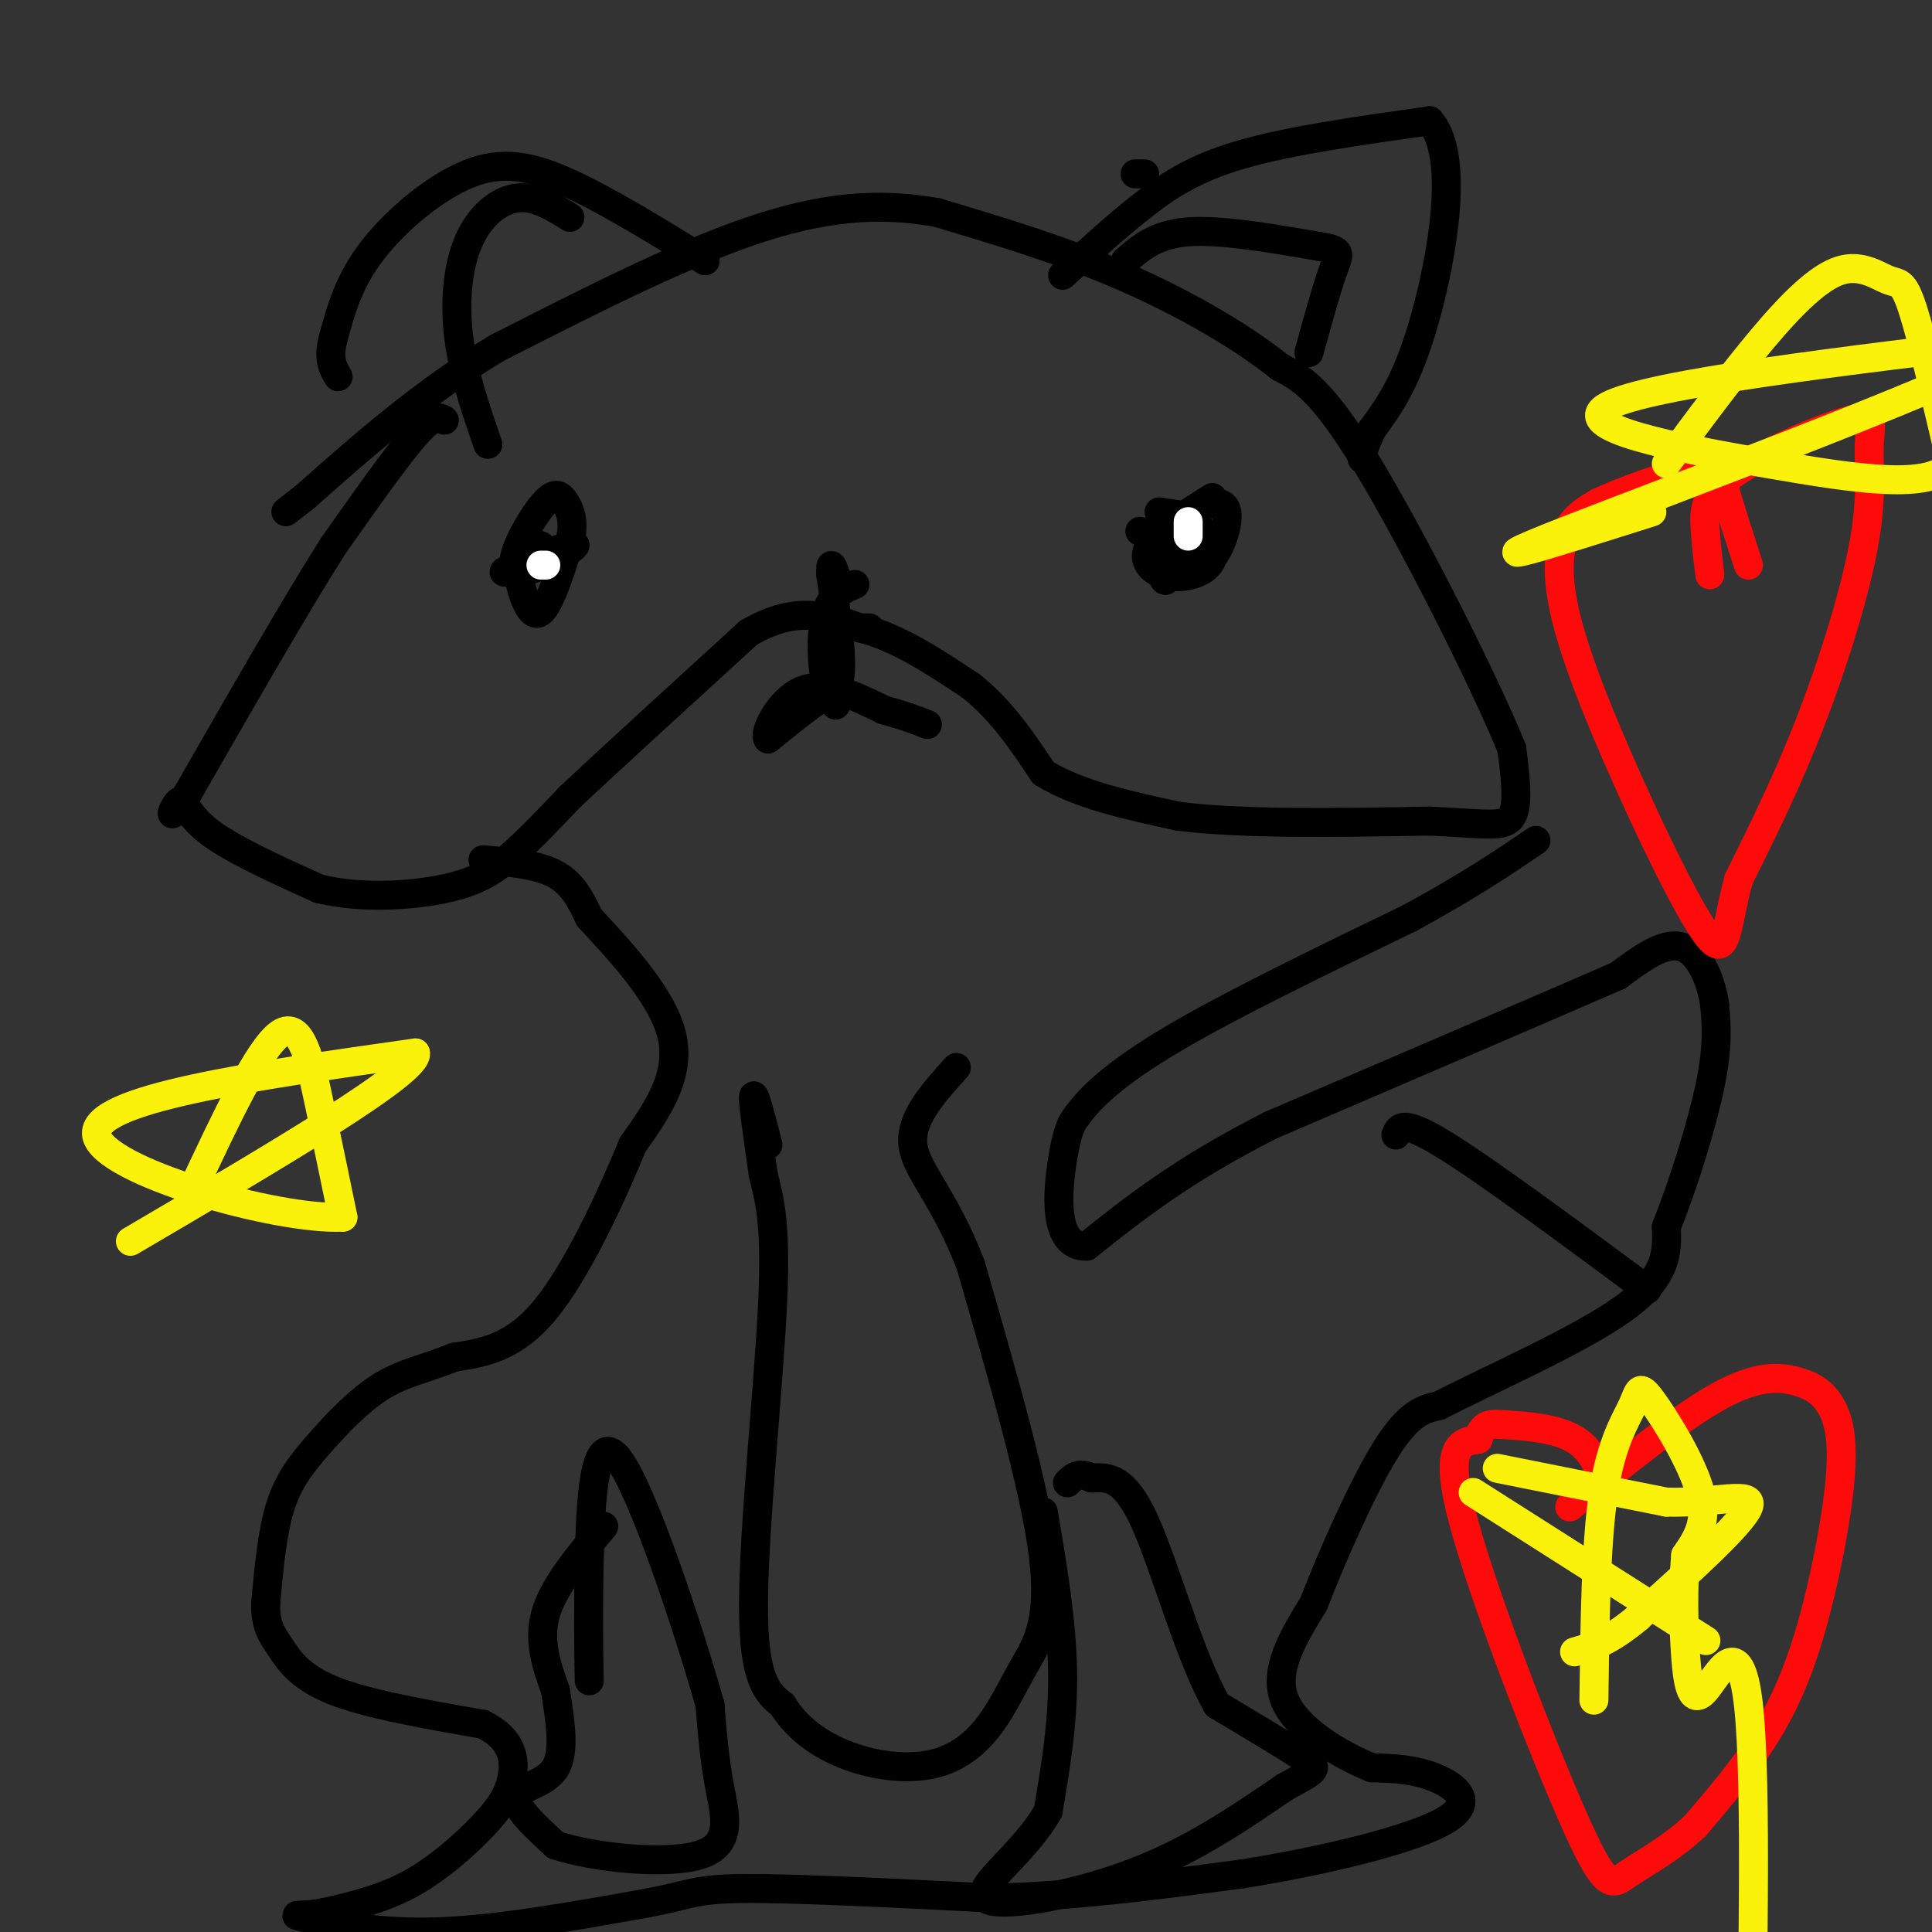 <svg viewBox='0 0 400 400' version='1.1' xmlns='http://www.w3.org/2000/svg' xmlns:xlink='http://www.w3.org/1999/xlink'><rect x="0" y="0" width="400" height="400" fill="#333333" stroke="none"/><g fill='none' stroke='#000000' stroke-width='6' stroke-linecap='round' stroke-linejoin='round'><path d='M237,36c0.000,0.000 -2.000,0.000 -2,0'/><path d='M92,87c-1.083,-0.667 -2.167,-1.333 -6,3c-3.833,4.333 -10.417,13.667 -17,23'/><path d='M69,113c-7.833,12.333 -18.917,31.667 -30,51'/><path d='M39,164c-5.179,8.131 -3.125,2.958 -2,2c1.125,-0.958 1.321,2.298 6,6c4.679,3.702 13.839,7.851 23,12'/><path d='M66,184c8.750,2.131 19.125,1.458 26,0c6.875,-1.458 10.250,-3.702 14,-7c3.750,-3.298 7.875,-7.649 12,-12'/><path d='M118,165c8.167,-7.667 22.583,-20.833 37,-34'/><path d='M155,131c10.000,-5.833 16.500,-3.417 23,-1'/><path d='M178,130c7.667,1.833 15.333,6.917 23,12'/><path d='M201,142c6.333,5.000 10.667,11.500 15,18'/><path d='M216,160c7.167,4.500 17.583,6.750 28,9'/><path d='M244,169c13.333,1.667 32.667,1.333 52,1'/><path d='M296,170c11.867,0.556 15.533,1.444 17,-1c1.467,-2.444 0.733,-8.222 0,-14'/><path d='M313,155c-5.867,-14.400 -20.533,-43.400 -30,-59c-9.467,-15.600 -13.733,-17.800 -18,-20'/><path d='M265,76c-8.444,-6.756 -20.556,-13.644 -33,-19c-12.444,-5.356 -25.222,-9.178 -38,-13'/><path d='M194,44c-12.267,-2.200 -23.933,-1.200 -39,4c-15.067,5.200 -33.533,14.600 -52,24'/><path d='M103,72c-15.333,9.167 -27.667,20.083 -40,31'/><path d='M63,103c-6.667,5.167 -3.333,2.583 0,0'/><path d='M220,57c5.289,-4.844 10.578,-9.689 16,-14c5.422,-4.311 10.978,-8.089 21,-11c10.022,-2.911 24.511,-4.956 39,-7'/><path d='M296,25c6.333,7.000 2.667,28.000 -1,41c-3.667,13.000 -7.333,18.000 -11,23'/><path d='M284,89c-2.167,4.833 -2.083,5.417 -2,6'/><path d='M233,54c3.167,-2.750 6.333,-5.500 13,-6c6.667,-0.500 16.833,1.250 27,3'/><path d='M273,51c5.089,0.822 4.311,1.378 3,5c-1.311,3.622 -3.156,10.311 -5,17'/><path d='M146,54c-10.006,-6.167 -20.012,-12.333 -28,-16c-7.988,-3.667 -13.958,-4.833 -21,-2c-7.042,2.833 -15.155,9.667 -20,16c-4.845,6.333 -6.423,12.167 -8,18'/><path d='M69,70c-1.167,4.333 -0.083,6.167 1,8'/><path d='M101,92c-2.530,-7.327 -5.060,-14.655 -6,-22c-0.940,-7.345 -0.292,-14.708 2,-20c2.292,-5.292 6.226,-8.512 10,-9c3.774,-0.488 7.387,1.756 11,4'/><path d='M180,130c0.000,0.000 -2.000,0.000 -2,0'/><path d='M177,121c-2.435,1.012 -4.869,2.024 -6,6c-1.131,3.976 -0.958,10.917 0,14c0.958,3.083 2.702,2.310 3,-2c0.298,-4.310 -0.851,-12.155 -2,-20'/><path d='M172,119c-0.167,-3.333 0.417,-1.667 1,0'/><path d='M173,146c0.167,-1.583 0.333,-3.167 -2,-2c-2.333,1.167 -7.167,5.083 -12,9'/><path d='M159,153c-1.067,-1.000 2.267,-8.000 7,-10c4.733,-2.000 10.867,1.000 17,4'/><path d='M183,147c4.333,1.167 6.667,2.083 9,3'/><path d='M100,178c5.667,0.500 11.333,1.000 15,3c3.667,2.000 5.333,5.500 7,9'/><path d='M122,190c5.222,5.711 14.778,15.489 17,24c2.222,8.511 -2.889,15.756 -8,23'/><path d='M131,237c-4.400,10.689 -11.400,25.911 -18,34c-6.600,8.089 -12.800,9.044 -19,10'/><path d='M94,281c-5.667,2.322 -10.333,3.128 -15,6c-4.667,2.872 -9.333,7.812 -13,12c-3.667,4.188 -6.333,7.625 -8,13c-1.667,5.375 -2.333,12.687 -3,20'/><path d='M55,332c-0.071,4.679 1.250,6.375 3,9c1.750,2.625 3.929,6.179 11,9c7.071,2.821 19.036,4.911 31,7'/><path d='M100,357c6.337,3.140 6.678,7.491 6,11c-0.678,3.509 -2.375,6.175 -6,10c-3.625,3.825 -9.179,8.807 -15,12c-5.821,3.193 -11.911,4.596 -18,6'/><path d='M67,396c-4.702,0.905 -7.458,0.167 -4,1c3.458,0.833 13.131,3.238 26,3c12.869,-0.238 28.935,-3.119 45,-6'/><path d='M134,394c9.133,-1.689 9.467,-2.911 20,-3c10.533,-0.089 31.267,0.956 52,2'/><path d='M206,393c17.167,-0.500 34.083,-2.750 51,-5'/><path d='M257,388c17.357,-2.750 35.250,-7.125 42,-11c6.750,-3.875 2.357,-7.250 -2,-9c-4.357,-1.750 -8.679,-1.875 -13,-2'/><path d='M284,366c-6.289,-2.533 -15.511,-7.867 -18,-14c-2.489,-6.133 1.756,-13.067 6,-20'/><path d='M272,332c3.778,-9.822 10.222,-24.378 15,-32c4.778,-7.622 7.889,-8.311 11,-9'/><path d='M298,291c9.756,-5.089 28.644,-13.311 38,-20c9.356,-6.689 9.178,-11.844 9,-17'/><path d='M345,254c3.356,-8.333 7.244,-20.667 9,-29c1.756,-8.333 1.378,-12.667 1,-17'/><path d='M355,208c-0.822,-5.578 -3.378,-11.022 -7,-12c-3.622,-0.978 -8.311,2.511 -13,6'/><path d='M335,202c-14.167,6.167 -43.083,18.583 -72,31'/><path d='M263,233c-18.333,9.333 -28.167,17.167 -38,25'/><path d='M225,258c-7.156,0.289 -6.044,-11.489 -5,-18c1.044,-6.511 2.022,-7.756 3,-9'/><path d='M223,231c2.733,-3.844 8.067,-8.956 20,-16c11.933,-7.044 30.467,-16.022 49,-25'/><path d='M292,190c12.500,-6.833 19.250,-11.417 26,-16'/><path d='M289,235c0.667,-1.667 1.333,-3.333 10,2c8.667,5.333 25.333,17.667 42,30'/><path d='M159,237c-1.417,-5.500 -2.833,-11.000 -3,-10c-0.167,1.000 0.917,8.500 2,16'/><path d='M158,243c1.071,4.857 2.750,9.000 2,26c-0.750,17.000 -3.929,46.857 -4,63c-0.071,16.143 2.964,18.571 6,21'/><path d='M162,353c3.450,5.589 9.076,9.062 15,11c5.924,1.938 12.145,2.343 17,1c4.855,-1.343 8.342,-4.432 11,-8c2.658,-3.568 4.485,-7.614 7,-12c2.515,-4.386 5.719,-9.110 4,-23c-1.719,-13.890 -8.359,-36.945 -15,-60'/><path d='M201,262c-5.400,-14.178 -11.400,-19.622 -12,-25c-0.600,-5.378 4.200,-10.689 9,-16'/><path d='M216,313c1.917,11.333 3.833,22.667 4,33c0.167,10.333 -1.417,19.667 -3,29'/><path d='M217,375c-4.810,8.643 -15.333,15.750 -13,18c2.333,2.250 17.524,-0.357 30,-5c12.476,-4.643 22.238,-11.321 32,-18'/><path d='M266,370c6.667,-3.644 7.333,-3.756 4,-6c-3.333,-2.244 -10.667,-6.622 -18,-11'/><path d='M252,353c-5.644,-9.756 -10.756,-28.644 -15,-38c-4.244,-9.356 -7.622,-9.178 -11,-9'/><path d='M226,306c-2.667,-1.333 -3.833,-0.167 -5,1'/><path d='M125,316c-5.167,6.167 -10.333,12.333 -12,18c-1.667,5.667 0.167,10.833 2,16'/><path d='M115,350c0.881,5.857 2.083,12.500 0,16c-2.083,3.500 -7.452,3.857 -8,6c-0.548,2.143 3.726,6.071 8,10'/><path d='M115,382c7.762,2.631 23.167,4.208 30,2c6.833,-2.208 5.095,-8.202 4,-14c-1.095,-5.798 -1.548,-11.399 -2,-17'/><path d='M147,353c-4.250,-15.119 -13.875,-44.417 -19,-51c-5.125,-6.583 -5.750,9.548 -6,21c-0.250,11.452 -0.125,18.226 0,25'/></g>
<g fill='none' stroke='#FD0A0A' stroke-width='6' stroke-linecap='round' stroke-linejoin='round'><path d='M354,119c-0.404,-3.329 -0.808,-6.658 -1,-10c-0.192,-3.342 -0.172,-6.696 6,-11c6.172,-4.304 18.496,-9.557 24,-11c5.504,-1.443 4.187,0.922 4,5c-0.187,4.078 0.757,9.867 -1,20c-1.757,10.133 -6.216,24.609 -11,37c-4.784,12.391 -9.892,22.695 -15,33'/><path d='M360,182c-2.781,9.782 -2.234,17.737 -7,11c-4.766,-6.737 -14.844,-28.167 -21,-43c-6.156,-14.833 -8.388,-23.071 -9,-29c-0.612,-5.929 0.397,-9.551 2,-12c1.603,-2.449 3.802,-3.724 6,-5'/><path d='M331,104c5.155,-2.405 15.042,-5.917 20,-7c4.958,-1.083 4.988,0.262 6,4c1.012,3.738 3.006,9.869 5,16'/><path d='M325,312c11.477,-9.295 22.955,-18.590 31,-23c8.045,-4.410 12.658,-3.934 16,-3c3.342,0.934 5.412,2.328 7,5c1.588,2.672 2.694,6.623 2,15c-0.694,8.377 -3.187,21.178 -6,31c-2.813,9.822 -5.947,16.663 -10,23c-4.053,6.337 -9.027,12.168 -14,18'/><path d='M351,378c-5.046,4.781 -10.662,7.735 -14,10c-3.338,2.265 -4.399,3.841 -11,-11c-6.601,-14.841 -18.743,-46.097 -23,-62c-4.257,-15.903 -0.628,-16.451 3,-17'/><path d='M306,298c1.071,-3.357 2.250,-3.250 6,-3c3.750,0.250 10.071,0.643 14,3c3.929,2.357 5.464,6.679 7,11'/></g>
<g fill='none' stroke='#FBF20B' stroke-width='6' stroke-linecap='round' stroke-linejoin='round'><path d='M40,246c6.822,-14.533 13.644,-29.067 18,-32c4.356,-2.933 6.244,5.733 8,14c1.756,8.267 3.378,16.133 5,24'/><path d='M71,252c-13.489,0.711 -49.711,-9.511 -51,-17c-1.289,-7.489 32.356,-12.244 66,-17'/><path d='M86,218c1.167,3.667 -28.917,21.333 -59,39'/><path d='M345,96c6.917,-9.340 13.834,-18.679 20,-26c6.166,-7.321 11.581,-12.622 16,-14c4.419,-1.378 7.844,1.167 10,2c2.156,0.833 3.045,-0.048 5,6c1.955,6.048 4.978,19.024 8,32'/><path d='M404,96c-4.345,5.500 -19.208,3.250 -38,0c-18.792,-3.250 -41.512,-7.500 -33,-12c8.512,-4.500 48.256,-9.250 88,-14'/><path d='M421,70c-8.667,6.889 -74.333,31.111 -97,40c-22.667,8.889 -2.333,2.444 18,-4'/><path d='M330,352c0.203,-16.297 0.405,-32.593 2,-43c1.595,-10.407 4.582,-14.923 6,-18c1.418,-3.077 1.266,-4.713 4,-1c2.734,3.713 8.352,12.775 10,19c1.648,6.225 -0.676,9.612 -3,13'/><path d='M349,322c-0.563,6.072 -0.470,14.751 0,21c0.470,6.249 1.319,10.067 4,7c2.681,-3.067 7.195,-13.019 9,3c1.805,16.019 0.903,58.010 0,100'/><path d='M305,309c0.000,0.000 44.000,28.000 44,28'/><path d='M349,337c7.333,4.667 3.667,2.333 0,0'/><path d='M310,304c0.000,0.000 35.000,7.000 35,7'/><path d='M345,311c10.244,0.289 18.356,-2.489 17,1c-1.356,3.489 -12.178,13.244 -23,23'/><path d='M339,335c-6.000,5.000 -9.500,6.000 -13,7'/></g>
<g fill='none' stroke='#000000' stroke-width='6' stroke-linecap='round' stroke-linejoin='round'><path d='M247,107c0.000,0.000 -7.000,-1.000 -7,-1'/><path d='M240,106c0.333,1.667 4.667,6.333 9,11'/><path d='M249,117c2.869,-0.714 5.542,-8.000 5,-11c-0.542,-3.000 -4.298,-1.714 -7,0c-2.702,1.714 -4.351,3.857 -6,6'/><path d='M241,112c-1.022,2.889 -0.578,7.111 0,8c0.578,0.889 1.289,-1.556 2,-4'/><path d='M243,116c0.889,-1.156 2.111,-2.044 1,-3c-1.111,-0.956 -4.556,-1.978 -8,-3'/><path d='M251,103c-5.614,3.549 -11.228,7.097 -13,10c-1.772,2.903 0.298,5.159 3,6c2.702,0.841 6.035,0.265 8,-1c1.965,-1.265 2.561,-3.219 2,-5c-0.561,-1.781 -2.281,-3.391 -4,-5'/><path d='M247,108c-1.167,-0.333 -2.083,1.333 -3,3'/><path d='M112,113c-2.400,-0.822 -4.800,-1.644 -5,2c-0.200,3.644 1.800,11.756 4,12c2.200,0.244 4.600,-7.378 7,-15'/><path d='M118,112c1.015,-3.956 0.054,-6.347 -1,-8c-1.054,-1.653 -2.200,-2.567 -5,1c-2.800,3.567 -7.254,11.614 -5,13c2.254,1.386 11.215,-3.890 12,-5c0.785,-1.110 -6.608,1.945 -14,5'/><path d='M105,118c-1.833,0.833 0.583,0.417 3,0'/></g>
<g fill='none' stroke='#FFFFFF' stroke-width='6' stroke-linecap='round' stroke-linejoin='round'><path d='M246,108c0.000,0.000 0.000,3.000 0,3'/><path d='M112,117c0.000,0.000 1.000,0.000 1,0'/></g>
</svg>
